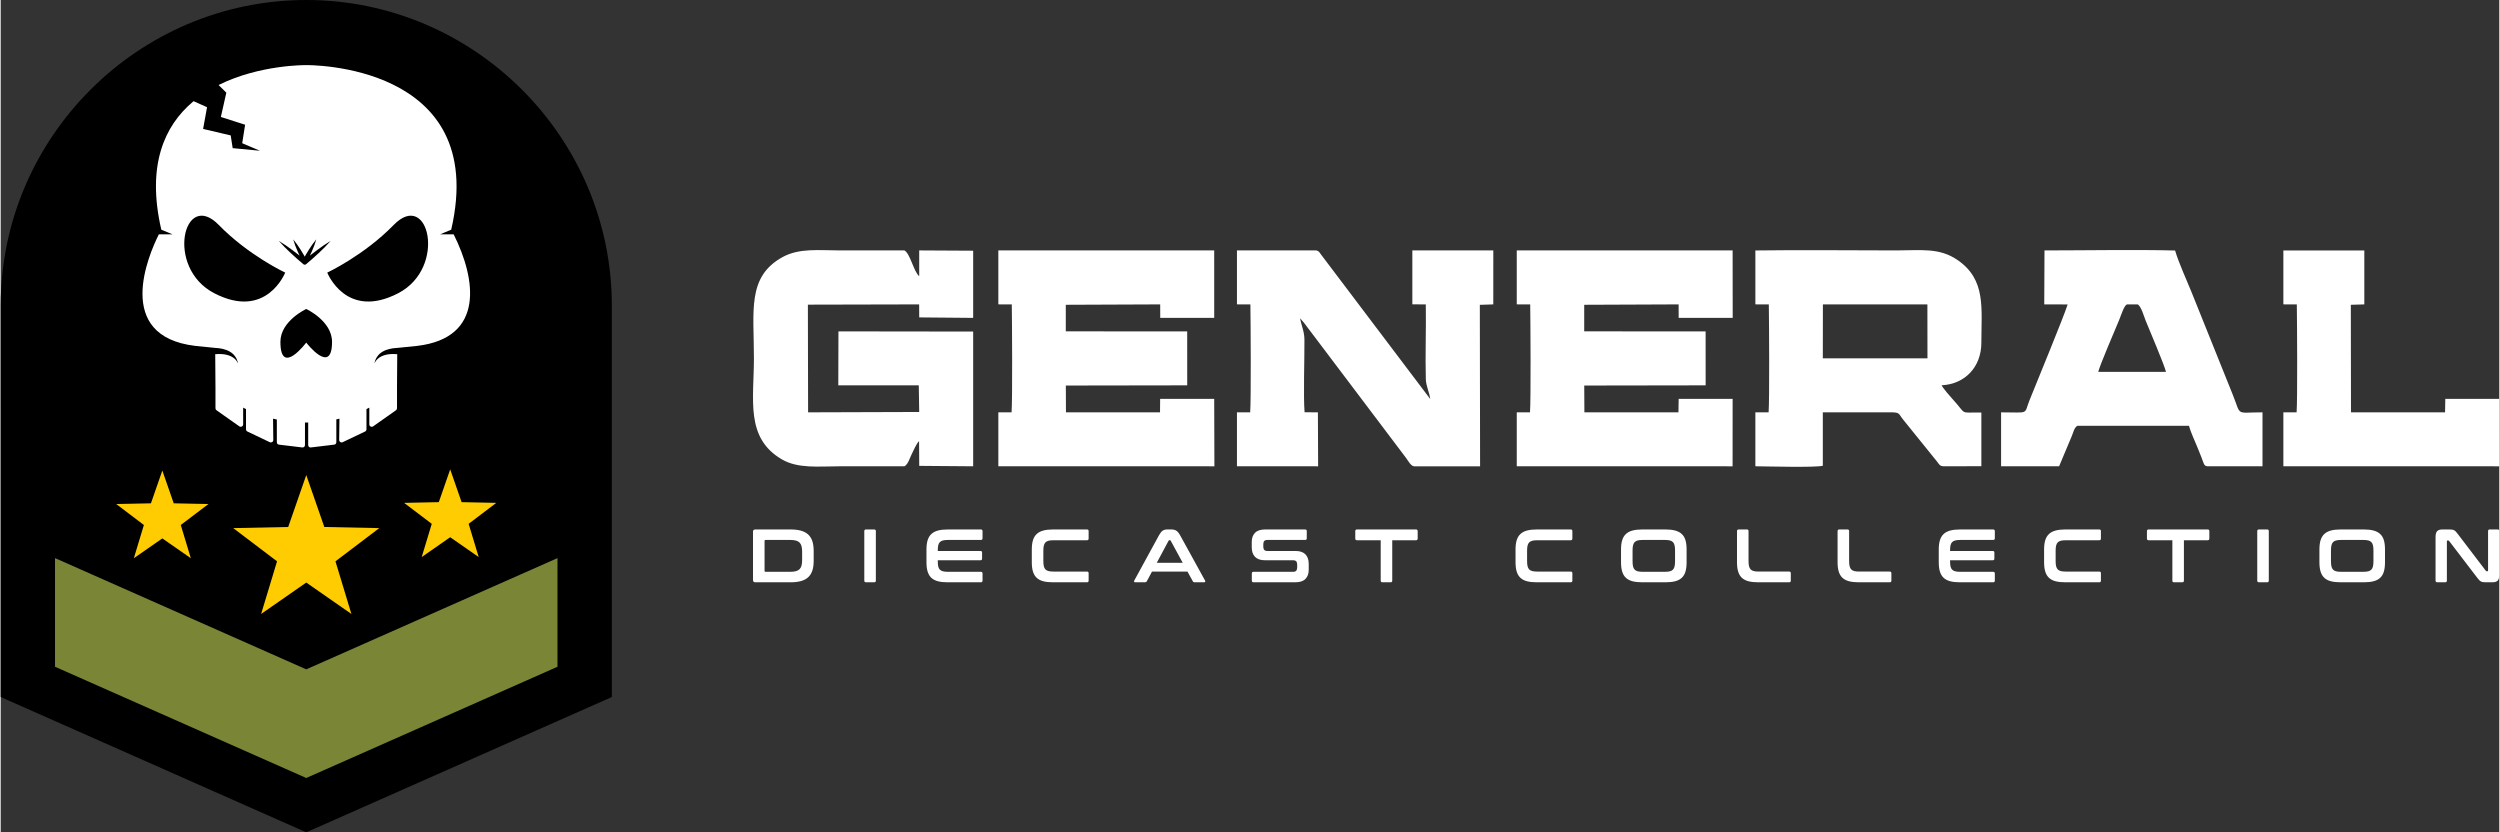 <svg xmlns="http://www.w3.org/2000/svg" xmlns:xlink="http://www.w3.org/1999/xlink" xmlns:xodm="http://www.corel.com/coreldraw/odm/2003" xml:space="preserve" width="817px" height="272px" fill-rule="evenodd" clip-rule="evenodd" viewBox="0 0 335.169 111.648"><rect x="0" y="0" width="335.169" height="111.648" fill="#333333" stroke="none"/> <g id="Camada_x0020_1">  <g id="_1742722269424"> <path fill="black" d="M40.989 0l0 0c22.544,0 40.989,18.445 40.989,40.989l0.002 52.51 -40.992 18.149 -40.986 -18.148 -0.002 -52.511c0,-22.544 18.445,-40.989 40.989,-40.989z"></path> <polygon fill="#7B8536" points="7.287,74.865 40.988,89.787 74.691,74.865 74.691,89.439 40.988,104.361 7.287,89.439 "></polygon> <path fill="#FECC00" fill-rule="nonzero" d="M40.99 78.144l-6.054 4.213 2.135 -7.06 -5.878 -4.455 7.376 -0.152 2.421 -6.965 2.422 6.965 7.374 0.152 -5.878 4.455 2.137 7.06 -6.055 -4.213zm-19.308 -5.922l-3.821 2.659 1.347 -4.457 -3.711 -2.812 4.657 -0.096 1.528 -4.398 1.529 4.398 4.656 0.096 -3.711 2.812 1.349 4.457 -3.823 -2.659zm38.615 -0.157l-3.821 2.66 1.347 -4.457 -3.711 -2.813 4.657 -0.096 1.528 -4.397 1.529 4.397 4.656 0.096 -3.711 2.813 1.349 4.457 -3.823 -2.66z"></path> <path fill="white" fill-rule="nonzero" d="M55.853 46.401l-2.653 0.268c-1.383,0.065 -2.797,0.54 -3.08,2.141 0,0 0.395,-1.534 3.074,-1.298l-0.031 4.383 0 0.139 0 2.733c0,0.105 -0.051,0.204 -0.138,0.265l-3.065 2.16c-0.215,0.152 -0.512,-0.003 -0.512,-0.266l0 -2.242c-0.124,0.064 -0.251,0.128 -0.382,0.191l0 2.717c0,0.125 -0.072,0.238 -0.185,0.292l-3.012 1.437c-0.217,0.104 -0.468,-0.057 -0.465,-0.299l0.035 -2.859c-0.137,0.033 -0.276,0.064 -0.416,0.094l0 3.065c0,0.165 -0.119,0.304 -0.276,0.322l-3.151 0.38c-0.185,0.022 -0.348,-0.129 -0.348,-0.323l0 -3.026c-0.086,0.001 -0.173,0.002 -0.261,0.002l-0.001 0 0 0 0 0c-0.057,0 -0.114,0 -0.171,-0.001l0 3.025c0,0.194 -0.162,0.345 -0.347,0.323l-3.151 -0.38c-0.157,-0.018 -0.276,-0.157 -0.276,-0.322l0 -3.045c-0.172,-0.036 -0.341,-0.074 -0.508,-0.114l0.034 2.859c0.004,0.242 -0.247,0.403 -0.465,0.299l-3.012 -1.437c-0.113,-0.054 -0.185,-0.167 -0.185,-0.292l0 -2.717c-0.13,-0.063 -0.258,-0.127 -0.382,-0.191l0 2.242c0,0.263 -0.297,0.418 -0.512,0.266l-3.065 -2.16c-0.086,-0.061 -0.138,-0.16 -0.138,-0.265l0 -2.732 0 0 -0.032 -4.523c2.68,-0.237 3.075,1.298 3.075,1.298 -0.282,-1.602 -1.698,-2.077 -3.082,-2.141l-2.649 -0.268c-11.02,-1.296 -6.285,-12.217 -4.907,-14.965l1.84 0 -1.511 -0.626c-2.006,-8.68 0.45,-13.948 4.218,-17.144 0.037,-0.031 0.073,-0.062 0.111,-0.093l1.807 0.809 -0.528 2.914 3.701 0.87 0.266 1.708 3.655 0.348 -2.377 -1.01 0.387 -2.48 -3.252 -1.041 0.735 -3.258 -1.041 -1.027c5.535,-2.761 11.762,-2.67 11.762,-2.67 0,0 24.632,-0.361 19.445,22.074l0.002 0.005 -1.498 0.621 1.825 0c2.993,5.969 4.229,13.89 -4.907,14.965zm-3.136 -16.224c-3.962,4.072 -8.91,6.39 -8.91,6.39 0,0 2.52,6.413 9.54,2.754 6.564,-3.424 4.069,-13.973 -0.63,-9.144zm-10.331 3.413c-0.306,0.226 -0.607,0.458 -0.904,0.694 0.095,-0.202 0.193,-0.403 0.279,-0.61 0.22,-0.505 0.423,-1.02 0.575,-1.562 -0.364,0.429 -0.678,0.885 -0.973,1.351 -0.153,0.23 -0.287,0.47 -0.43,0.706 -0.051,0.086 -0.097,0.175 -0.146,0.263 -0.049,-0.088 -0.096,-0.177 -0.146,-0.263 -0.143,-0.235 -0.278,-0.475 -0.43,-0.706 -0.296,-0.465 -0.609,-0.922 -0.973,-1.351 0.153,0.542 0.356,1.056 0.577,1.562 0.086,0.208 0.183,0.41 0.279,0.612 -0.298,-0.236 -0.599,-0.469 -0.906,-0.695 -0.608,-0.453 -1.229,-0.891 -1.887,-1.285 0.505,0.578 1.046,1.111 1.599,1.629 0.552,0.521 1.125,1.016 1.702,1.506 0.105,0.089 0.262,0.092 0.37,0 0.578,-0.489 1.151,-0.984 1.703,-1.505 0.553,-0.518 1.094,-1.052 1.598,-1.63 -0.658,0.394 -1.279,0.831 -1.887,1.284zm-1.4 7.858c0,0 -3.463,1.599 -3.463,4.408 0,4.729 3.463,0.099 3.463,0.099 0,0 3.462,4.5 3.462,-0.099 0,-2.809 -3.462,-4.408 -3.462,-4.408zm-2.822 -4.881c0,0 -4.947,-2.318 -8.909,-6.39 -4.698,-4.827 -7.222,5.708 -0.63,9.144 7.019,3.659 9.539,-2.754 9.539,-2.754z"></path> </g> <g id="_1742722268848"> <path fill="white" d="M235.376 40.828l1.803 0.005c0.038,2.429 0.101,12.669 -0.027,14.48l-1.776 0.001 0 7.232c1.523,0.015 8.056,0.192 9.048,-0.07l0 -7.164 8.817 -0.002c1.622,-0.018 1.257,0.119 1.986,1.013l4.537 5.615c0.268,0.352 0.344,0.612 0.931,0.612l4.995 -0.014 0 -7.2c-3.067,-0.036 -1.854,0.386 -3.841,-1.779 -0.355,-0.387 -1.314,-1.477 -1.489,-1.872 3.143,-0.161 5.33,-2.462 5.33,-5.717 0,-4.659 0.645,-8.432 -3.175,-11.075 -2.466,-1.706 -4.948,-1.3 -8.247,-1.3 -6.281,0 -12.619,-0.084 -18.892,0.005l0 7.23zm70.827 0l1.803 0.005c0.038,2.429 0.101,12.669 -0.027,14.48l-1.776 0.001 0 7.232 28.966 0.004 -0.01 -9.049 -7.236 0 -0.031 1.811 -12.618 -0.002 -0.023 -14.426 1.81 -0.052 0 -7.239 -10.858 0 0 7.235zm-32.075 0.004l3.137 0.007c-0.514,1.648 -4.132,10.398 -5.115,12.856 -0.786,1.963 0.068,1.617 -3.813,1.617l0 7.238 7.783 -0.002 1.709 -4.073c0.201,-0.489 0.317,-1.106 0.733,-1.354l14.976 0c0.232,0.835 0.733,1.909 1.078,2.744 0.195,0.474 0.366,0.898 0.555,1.374 0.443,1.115 0.355,1.311 1.002,1.311l7.23 0 0 -7.238c-3.711,0 -2.802,0.578 -4.006,-2.412l-5.529 -13.753c-0.67,-1.665 -1.704,-3.883 -2.189,-5.543 -5.166,-0.138 -12.156,-0.012 -17.519,-0.011l-0.032 7.239zm7.243 9.049l9.087 0c-0.278,-1.08 -2.105,-5.322 -2.739,-6.9 -0.212,-0.526 -0.597,-1.913 -1.059,-2.149l-1.413 0c-0.396,0.076 -0.806,1.45 -1.086,2.123 -0.616,1.484 -2.552,5.962 -2.79,6.926zm-78.002 -9.053l1.803 0.005c0.037,2.429 0.1,12.669 -0.027,14.48l-1.776 0.001 0 7.232 28.95 0.004 0.006 -9.049 -7.238 0 -0.03 1.811 -12.617 -0.002 -0.019 -3.594 16.284 -0.026 -0.003 -7.238 -16.286 -0.003 0.001 -3.565 12.664 -0.053 0.006 1.811 7.248 0 -0.01 -9.049 -28.956 0 0 7.235zm-69.542 0l1.803 0.005c0.038,2.429 0.101,12.669 -0.027,14.48l-1.776 0.001 0 7.232 28.982 0.004 -0.026 -9.049 -7.252 0 -0.016 1.811 -12.617 -0.002 -0.018 -3.594 16.283 -0.026 -0.003 -7.238 -16.285 -0.003 0 -3.565 12.664 -0.053 0.006 1.811 7.24 0 -0.002 -9.049 -28.956 0 0 7.235zm-12.601 21.722c0.495,-0.258 0.717,-1.104 0.968,-1.606 0.258,-0.515 0.64,-1.443 1.001,-1.767l0.019 3.315 7.236 0.058 0 -18.074 -18.071 -0.024 -0.021 7.238 10.796 0.003 0.058 3.571 -14.905 0.048 -0.029 -14.446 14.926 -0.035 0.009 1.745 7.237 0.066 0 -9.011 -7.238 -0.04 0 3.463c-0.758,-0.636 -1.193,-3.035 -1.986,-3.461 -2.871,0 -5.742,0 -8.613,0 -2.809,0 -5.477,-0.351 -7.745,0.901 -4.766,2.634 -3.827,7.211 -3.827,13.531 0,5.59 -1.184,10.724 3.755,13.599 2.173,1.265 4.944,0.926 7.689,0.926 2.913,0 5.827,0 8.741,0zm44.608 -21.722l1.803 0.005c0.038,2.429 0.101,12.669 -0.027,14.48l-1.776 0.001 0 7.232 10.89 0.004 -0.032 -7.238 -1.787 -0.012c-0.174,-2.109 -0.004,-7.071 -0.019,-9.719 -0.006,-1.133 -0.399,-1.851 -0.582,-2.887l0.513 0.592c0.186,0.251 0.266,0.355 0.495,0.657 0.325,0.429 0.617,0.814 0.942,1.243l12.221 16.186c0.295,0.389 0.702,1.178 1.136,1.178l8.837 0 -0.034 -21.66 1.805 -0.058 0.002 -7.239 -10.86 0 0 7.231 1.804 0.009c0.059,3.24 -0.088,6.949 0.004,10.024 0.028,0.959 0.478,1.735 0.59,2.665l-14.634 -19.361c-0.298,-0.403 -0.25,-0.423 -0.626,-0.568l-10.665 0 0 7.235zm78.589 7.243l14.038 0 -0.01 -7.239 -14.017 0 -0.011 7.239z"></path> <path fill="white" fill-rule="nonzero" d="M105.958 71.023c0.546,0 1.015,0.056 1.407,0.167 0.391,0.112 0.712,0.284 0.961,0.516 0.25,0.233 0.434,0.53 0.552,0.891 0.118,0.361 0.177,0.788 0.177,1.281l0 1.376c0,0.493 -0.059,0.92 -0.177,1.281 -0.118,0.361 -0.302,0.658 -0.552,0.89 -0.249,0.233 -0.57,0.405 -0.961,0.517 -0.392,0.111 -0.861,0.167 -1.407,0.167l-4.737 0c-0.203,0 -0.304,-0.102 -0.304,-0.304l0 -6.478c0,-0.203 0.101,-0.304 0.304,-0.304l4.737 0zm-3.492 5.547c0,0.088 0.044,0.132 0.131,0.132l3.32 0c0.297,0 0.547,-0.027 0.749,-0.081 0.203,-0.054 0.367,-0.142 0.491,-0.264 0.125,-0.121 0.215,-0.283 0.269,-0.485 0.054,-0.203 0.081,-0.453 0.081,-0.749l0 -1.114c0,-0.297 -0.027,-0.546 -0.081,-0.749 -0.054,-0.202 -0.144,-0.364 -0.269,-0.486 -0.124,-0.121 -0.288,-0.209 -0.491,-0.263 -0.202,-0.054 -0.452,-0.081 -0.749,-0.081l-3.32 0c-0.087,0 -0.131,0.047 -0.131,0.142l0 3.998zm14.706 -5.547c0.149,0 0.223,0.074 0.223,0.223l0 6.64c0,0.148 -0.074,0.223 -0.223,0.223l-1.093 0c-0.155,0 -0.233,-0.075 -0.233,-0.223l0 -6.64c0,-0.149 0.078,-0.223 0.233,-0.223l1.093 0zm14.302 0c0.155,0 0.233,0.074 0.233,0.223l0 0.962c0,0.148 -0.078,0.222 -0.233,0.222l-4.423 0c-0.263,0 -0.481,0.022 -0.653,0.066 -0.172,0.044 -0.311,0.118 -0.415,0.223 -0.105,0.104 -0.177,0.246 -0.218,0.425 -0.04,0.179 -0.06,0.4 -0.06,0.663l0 0.101 5.718 0c0.149,0 0.223,0.074 0.223,0.223l0 0.799c0,0.149 -0.074,0.223 -0.223,0.223l-5.718 0 0 0.172c0,0.263 0.02,0.484 0.06,0.663 0.041,0.179 0.113,0.321 0.218,0.425 0.104,0.105 0.243,0.179 0.415,0.223 0.172,0.044 0.39,0.066 0.653,0.066l4.423 0c0.155,0 0.233,0.074 0.233,0.222l0 0.962c0,0.148 -0.078,0.223 -0.233,0.223l-4.454 0c-0.513,0 -0.948,-0.048 -1.305,-0.142 -0.358,-0.095 -0.65,-0.248 -0.876,-0.461 -0.226,-0.212 -0.391,-0.489 -0.496,-0.83 -0.104,-0.34 -0.157,-0.754 -0.157,-1.24l0 -1.741c0,-0.485 0.053,-0.897 0.157,-1.235 0.105,-0.337 0.27,-0.612 0.496,-0.824 0.226,-0.213 0.518,-0.368 0.876,-0.466 0.357,-0.098 0.792,-0.147 1.305,-0.147l4.454 0zm14.241 0c0.148,0 0.223,0.074 0.223,0.223l0 0.992c0,0.155 -0.075,0.233 -0.223,0.233l-4.504 0c-0.263,0 -0.481,0.022 -0.653,0.065 -0.172,0.044 -0.309,0.119 -0.41,0.223 -0.101,0.105 -0.174,0.245 -0.218,0.42 -0.044,0.176 -0.066,0.398 -0.066,0.668l0 1.438c0,0.269 0.022,0.494 0.066,0.673 0.044,0.179 0.117,0.32 0.218,0.425 0.101,0.104 0.238,0.179 0.41,0.222 0.172,0.044 0.39,0.066 0.653,0.066l4.504 0c0.148,0 0.223,0.075 0.223,0.223l0 0.992c0,0.148 -0.075,0.223 -0.223,0.223l-4.565 0c-0.513,0 -0.948,-0.048 -1.306,-0.142 -0.357,-0.095 -0.649,-0.248 -0.875,-0.461 -0.226,-0.212 -0.392,-0.489 -0.496,-0.83 -0.105,-0.34 -0.157,-0.754 -0.157,-1.24l0 -1.741c0,-0.485 0.052,-0.897 0.157,-1.235 0.104,-0.337 0.27,-0.612 0.496,-0.824 0.226,-0.213 0.518,-0.368 0.875,-0.466 0.358,-0.098 0.793,-0.147 1.306,-0.147l4.565 0zm11.326 0c0.256,0 0.472,0.052 0.648,0.157 0.175,0.105 0.347,0.309 0.516,0.613l3.35 6.083c0.034,0.067 0.042,0.123 0.025,0.167 -0.016,0.044 -0.065,0.066 -0.146,0.066l-1.286 0c-0.115,0 -0.192,-0.044 -0.233,-0.132l-0.718 -1.306 -4.758 0 -0.698 1.306c-0.047,0.088 -0.125,0.132 -0.233,0.132l-1.316 0c-0.087,0 -0.14,-0.022 -0.157,-0.066 -0.016,-0.044 -0.008,-0.1 0.026,-0.167l3.32 -6.083c0.168,-0.304 0.334,-0.508 0.496,-0.613 0.162,-0.105 0.351,-0.157 0.567,-0.157l0.597 0zm-1.964 4.474l3.482 0 -1.609 -2.966c-0.027,-0.047 -0.064,-0.071 -0.112,-0.071l-0.06 0c-0.048,0 -0.085,0.024 -0.112,0.071l-1.589 2.966zm19.899 -4.474c0.149,0 0.223,0.074 0.223,0.223l0 0.962c0,0.148 -0.074,0.222 -0.223,0.222l-5.071 0c-0.196,0 -0.334,0.051 -0.415,0.152 -0.081,0.101 -0.121,0.24 -0.121,0.415l0 0.344c0,0.378 0.175,0.567 0.526,0.567l3.796 0c0.587,0 1.029,0.15 1.326,0.45 0.297,0.301 0.445,0.731 0.445,1.291l0 0.81c0,0.492 -0.145,0.89 -0.435,1.194 -0.29,0.304 -0.742,0.456 -1.357,0.456l-5.607 0c-0.155,0 -0.233,-0.075 -0.233,-0.223l0 -0.962c0,-0.148 0.078,-0.222 0.233,-0.222l5.314 0c0.196,0 0.334,-0.051 0.415,-0.152 0.081,-0.101 0.121,-0.24 0.121,-0.415l0 -0.415c0,-0.378 -0.175,-0.567 -0.526,-0.567l-3.796 0c-0.587,0 -1.029,-0.15 -1.326,-0.45 -0.296,-0.301 -0.445,-0.731 -0.445,-1.291l0 -0.739c0,-0.492 0.145,-0.891 0.435,-1.194 0.29,-0.304 0.743,-0.456 1.357,-0.456l5.364 0zm14.869 0c0.155,0 0.232,0.074 0.232,0.223l0 0.992c0,0.155 -0.077,0.233 -0.232,0.233l-3.179 0 0 5.415c0,0.148 -0.074,0.223 -0.222,0.223l-1.104 0c-0.148,0 -0.222,-0.075 -0.222,-0.223l0 -5.415 -3.178 0c-0.156,0 -0.233,-0.078 -0.233,-0.233l0 -0.992c0,-0.149 0.077,-0.223 0.233,-0.223l7.905 0zm20.759 0c0.149,0 0.223,0.074 0.223,0.223l0 0.992c0,0.155 -0.074,0.233 -0.223,0.233l-4.504 0c-0.263,0 -0.481,0.022 -0.653,0.065 -0.172,0.044 -0.309,0.119 -0.41,0.223 -0.101,0.105 -0.174,0.245 -0.218,0.42 -0.043,0.176 -0.065,0.398 -0.065,0.668l0 1.438c0,0.269 0.022,0.494 0.065,0.673 0.044,0.179 0.117,0.32 0.218,0.425 0.101,0.104 0.238,0.179 0.41,0.222 0.172,0.044 0.39,0.066 0.653,0.066l4.504 0c0.149,0 0.223,0.075 0.223,0.223l0 0.992c0,0.148 -0.074,0.223 -0.223,0.223l-4.565 0c-0.513,0 -0.948,-0.048 -1.306,-0.142 -0.357,-0.095 -0.649,-0.248 -0.875,-0.461 -0.226,-0.212 -0.392,-0.489 -0.496,-0.83 -0.105,-0.34 -0.157,-0.754 -0.157,-1.24l0 -1.741c0,-0.485 0.052,-0.897 0.157,-1.235 0.104,-0.337 0.27,-0.612 0.496,-0.824 0.226,-0.213 0.518,-0.368 0.875,-0.466 0.358,-0.098 0.793,-0.147 1.306,-0.147l4.565 0zm12.713 0c0.512,0 0.949,0.049 1.31,0.147 0.361,0.098 0.655,0.253 0.881,0.466 0.226,0.212 0.39,0.487 0.491,0.824 0.101,0.338 0.152,0.75 0.152,1.235l0 1.741c0,0.486 -0.051,0.9 -0.152,1.24 -0.101,0.341 -0.265,0.618 -0.491,0.83 -0.226,0.213 -0.52,0.366 -0.881,0.461 -0.361,0.094 -0.798,0.142 -1.31,0.142l-3.128 0c-0.513,0 -0.948,-0.048 -1.306,-0.142 -0.358,-0.095 -0.649,-0.248 -0.875,-0.461 -0.226,-0.212 -0.392,-0.489 -0.496,-0.83 -0.105,-0.34 -0.157,-0.754 -0.157,-1.24l0 -1.741c0,-0.485 0.052,-0.897 0.157,-1.235 0.104,-0.337 0.27,-0.612 0.496,-0.824 0.226,-0.213 0.517,-0.368 0.875,-0.466 0.358,-0.098 0.793,-0.147 1.306,-0.147l3.128 0zm-4.414 4.302c0,0.263 0.022,0.484 0.066,0.663 0.044,0.179 0.117,0.321 0.218,0.425 0.101,0.105 0.238,0.179 0.41,0.223 0.172,0.044 0.389,0.066 0.653,0.066l3.006 0c0.263,0 0.481,-0.022 0.653,-0.066 0.172,-0.044 0.308,-0.118 0.41,-0.223 0.101,-0.104 0.173,-0.246 0.217,-0.425 0.044,-0.179 0.066,-0.4 0.066,-0.663l0 -1.518c0,-0.263 -0.022,-0.484 -0.066,-0.663 -0.044,-0.179 -0.116,-0.321 -0.217,-0.425 -0.102,-0.105 -0.238,-0.179 -0.41,-0.223 -0.172,-0.044 -0.39,-0.066 -0.653,-0.066l-3.006 0c-0.264,0 -0.481,0.022 -0.653,0.066 -0.172,0.044 -0.309,0.118 -0.41,0.223 -0.101,0.104 -0.174,0.246 -0.218,0.425 -0.044,0.179 -0.066,0.4 -0.066,0.663l0 1.518zm15.335 -4.302c0.148,0 0.222,0.074 0.222,0.223l0 4.039c0,0.269 0.022,0.494 0.066,0.673 0.044,0.179 0.116,0.32 0.218,0.425 0.101,0.104 0.238,0.179 0.41,0.222 0.172,0.044 0.389,0.066 0.652,0.066l4.1 0c0.148,0 0.222,0.075 0.222,0.223l0 0.992c0,0.148 -0.074,0.223 -0.222,0.223l-4.16 0c-0.513,0 -0.948,-0.048 -1.306,-0.142 -0.358,-0.095 -0.65,-0.248 -0.876,-0.461 -0.226,-0.212 -0.391,-0.489 -0.496,-0.83 -0.104,-0.34 -0.156,-0.754 -0.156,-1.24l0 -4.19c0,-0.149 0.077,-0.223 0.232,-0.223l1.094 0zm13.491 0c0.149,0 0.223,0.074 0.223,0.223l0 4.039c0,0.269 0.022,0.494 0.066,0.673 0.044,0.179 0.116,0.32 0.217,0.425 0.102,0.104 0.238,0.179 0.41,0.222 0.173,0.044 0.39,0.066 0.653,0.066l4.1 0c0.148,0 0.222,0.075 0.222,0.223l0 0.992c0,0.148 -0.074,0.223 -0.222,0.223l-4.16 0c-0.513,0 -0.948,-0.048 -1.306,-0.142 -0.358,-0.095 -0.65,-0.248 -0.876,-0.461 -0.226,-0.212 -0.391,-0.489 -0.496,-0.83 -0.104,-0.34 -0.156,-0.754 -0.156,-1.24l0 -4.19c0,-0.149 0.077,-0.223 0.232,-0.223l1.093 0zm19.535 0c0.155,0 0.233,0.074 0.233,0.223l0 0.962c0,0.148 -0.078,0.222 -0.233,0.222l-4.423 0c-0.263,0 -0.481,0.022 -0.653,0.066 -0.172,0.044 -0.31,0.118 -0.415,0.223 -0.105,0.104 -0.177,0.246 -0.218,0.425 -0.04,0.179 -0.06,0.4 -0.06,0.663l0 0.101 5.718 0c0.149,0 0.223,0.074 0.223,0.223l0 0.799c0,0.149 -0.074,0.223 -0.223,0.223l-5.718 0 0 0.172c0,0.263 0.02,0.484 0.06,0.663 0.041,0.179 0.113,0.321 0.218,0.425 0.105,0.105 0.243,0.179 0.415,0.223 0.172,0.044 0.39,0.066 0.653,0.066l4.423 0c0.155,0 0.233,0.074 0.233,0.222l0 0.962c0,0.148 -0.078,0.223 -0.233,0.223l-4.454 0c-0.512,0 -0.948,-0.048 -1.305,-0.142 -0.358,-0.095 -0.65,-0.248 -0.876,-0.461 -0.226,-0.212 -0.391,-0.489 -0.496,-0.83 -0.104,-0.34 -0.157,-0.754 -0.157,-1.24l0 -1.741c0,-0.485 0.053,-0.897 0.157,-1.235 0.105,-0.337 0.27,-0.612 0.496,-0.824 0.226,-0.213 0.518,-0.368 0.876,-0.466 0.357,-0.098 0.793,-0.147 1.305,-0.147l4.454 0zm14.241 0c0.148,0 0.223,0.074 0.223,0.223l0 0.992c0,0.155 -0.075,0.233 -0.223,0.233l-4.504 0c-0.264,0 -0.481,0.022 -0.653,0.065 -0.172,0.044 -0.309,0.119 -0.41,0.223 -0.101,0.105 -0.174,0.245 -0.218,0.42 -0.044,0.176 -0.066,0.398 -0.066,0.668l0 1.438c0,0.269 0.022,0.494 0.066,0.673 0.044,0.179 0.117,0.32 0.218,0.425 0.101,0.104 0.238,0.179 0.41,0.222 0.172,0.044 0.389,0.066 0.653,0.066l4.504 0c0.148,0 0.223,0.075 0.223,0.223l0 0.992c0,0.148 -0.075,0.223 -0.223,0.223l-4.565 0c-0.513,0 -0.948,-0.048 -1.306,-0.142 -0.357,-0.095 -0.649,-0.248 -0.875,-0.461 -0.226,-0.212 -0.392,-0.489 -0.496,-0.83 -0.105,-0.34 -0.157,-0.754 -0.157,-1.24l0 -1.741c0,-0.485 0.052,-0.897 0.157,-1.235 0.104,-0.337 0.27,-0.612 0.496,-0.824 0.226,-0.213 0.518,-0.368 0.875,-0.466 0.358,-0.098 0.793,-0.147 1.306,-0.147l4.565 0zm14.535 0c0.155,0 0.232,0.074 0.232,0.223l0 0.992c0,0.155 -0.077,0.233 -0.232,0.233l-3.179 0 0 5.415c0,0.148 -0.074,0.223 -0.223,0.223l-1.103 0c-0.148,0 -0.222,-0.075 -0.222,-0.223l0 -5.415 -3.179 0c-0.155,0 -0.232,-0.078 -0.232,-0.233l0 -0.992c0,-0.149 0.077,-0.223 0.232,-0.223l7.906 0zm7.985 0c0.148,0 0.223,0.074 0.223,0.223l0 6.64c0,0.148 -0.075,0.223 -0.223,0.223l-1.093 0c-0.155,0 -0.233,-0.075 -0.233,-0.223l0 -6.64c0,-0.149 0.078,-0.223 0.233,-0.223l1.093 0zm12.976 0c0.513,0 0.949,0.049 1.31,0.147 0.362,0.098 0.655,0.253 0.881,0.466 0.226,0.212 0.39,0.487 0.491,0.824 0.101,0.338 0.152,0.75 0.152,1.235l0 1.741c0,0.486 -0.051,0.9 -0.152,1.24 -0.101,0.341 -0.265,0.618 -0.491,0.83 -0.226,0.213 -0.519,0.366 -0.881,0.461 -0.361,0.094 -0.797,0.142 -1.31,0.142l-3.128 0c-0.513,0 -0.948,-0.048 -1.306,-0.142 -0.357,-0.095 -0.649,-0.248 -0.875,-0.461 -0.226,-0.212 -0.392,-0.489 -0.496,-0.83 -0.105,-0.34 -0.157,-0.754 -0.157,-1.24l0 -1.741c0,-0.485 0.052,-0.897 0.157,-1.235 0.104,-0.337 0.27,-0.612 0.496,-0.824 0.226,-0.213 0.518,-0.368 0.875,-0.466 0.358,-0.098 0.793,-0.147 1.306,-0.147l3.128 0zm-4.413 4.302c0,0.263 0.022,0.484 0.065,0.663 0.044,0.179 0.117,0.321 0.218,0.425 0.101,0.105 0.238,0.179 0.41,0.223 0.172,0.044 0.39,0.066 0.653,0.066l3.006 0c0.263,0 0.481,-0.022 0.653,-0.066 0.172,-0.044 0.309,-0.118 0.41,-0.223 0.101,-0.104 0.174,-0.246 0.217,-0.425 0.044,-0.179 0.066,-0.4 0.066,-0.663l0 -1.518c0,-0.263 -0.022,-0.484 -0.066,-0.663 -0.043,-0.179 -0.116,-0.321 -0.217,-0.425 -0.101,-0.105 -0.238,-0.179 -0.41,-0.223 -0.172,-0.044 -0.39,-0.066 -0.653,-0.066l-3.006 0c-0.263,0 -0.481,0.022 -0.653,0.066 -0.172,0.044 -0.309,0.118 -0.41,0.223 -0.101,0.104 -0.174,0.246 -0.218,0.425 -0.043,0.179 -0.065,0.4 -0.065,0.663l0 1.518zm15.83 -4.302c0.162,0 0.297,0.007 0.404,0.02 0.108,0.014 0.203,0.043 0.284,0.087 0.081,0.043 0.158,0.104 0.233,0.182 0.074,0.077 0.158,0.18 0.253,0.308l3.765 4.94c0.027,0.047 0.071,0.071 0.132,0.071l0.091 0c0.054,0 0.081,-0.034 0.081,-0.101l0 -5.284c0,-0.149 0.074,-0.223 0.222,-0.223l1.063 0c0.149,0 0.223,0.074 0.223,0.223l0 5.81c0,0.411 -0.074,0.69 -0.223,0.835 -0.148,0.145 -0.378,0.218 -0.688,0.218l-0.871 0c-0.155,0 -0.285,-0.007 -0.389,-0.021 -0.105,-0.013 -0.198,-0.04 -0.279,-0.081 -0.081,-0.04 -0.16,-0.099 -0.237,-0.177 -0.078,-0.077 -0.168,-0.184 -0.269,-0.319l-3.775 -4.939c-0.041,-0.047 -0.085,-0.071 -0.132,-0.071l-0.091 0c-0.054,0 -0.081,0.034 -0.081,0.101l0 5.284c0,0.148 -0.074,0.223 -0.222,0.223l-1.063 0c-0.155,0 -0.233,-0.075 -0.233,-0.223l0 -5.81c0,-0.412 0.074,-0.69 0.223,-0.835 0.148,-0.145 0.378,-0.218 0.688,-0.218l0.891 0z"></path> </g> </g> </svg>